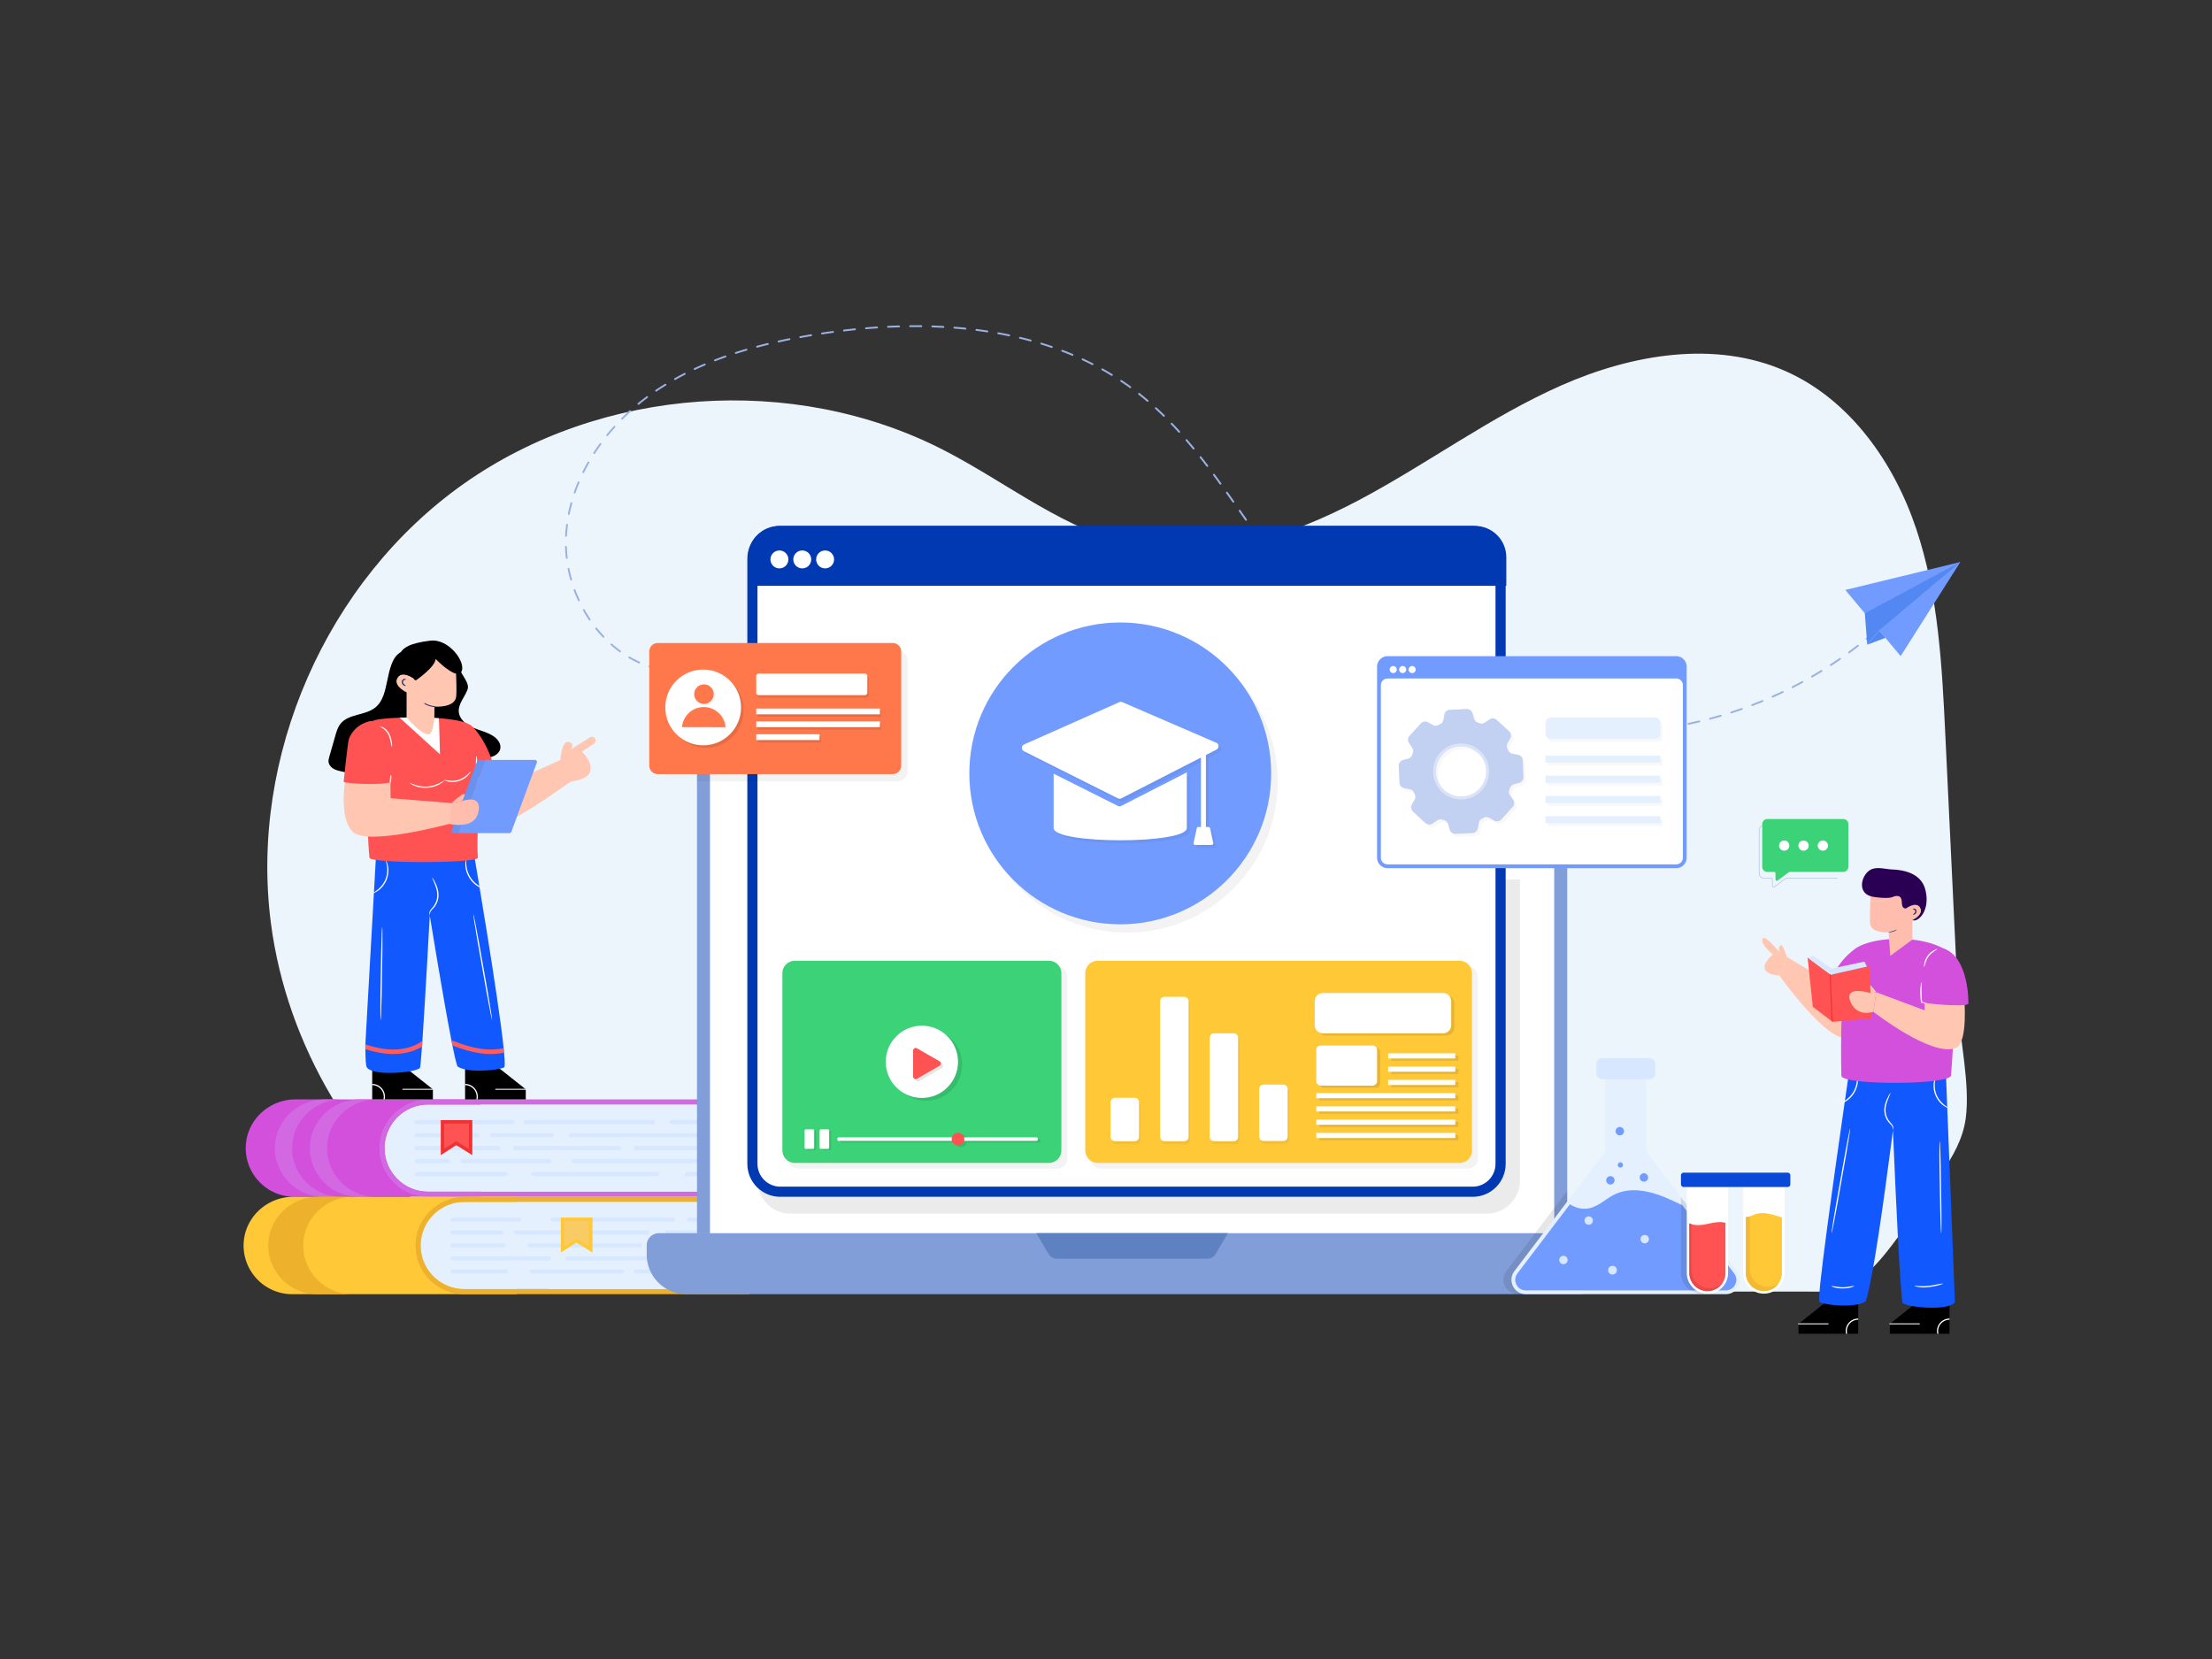 <svg xmlns="http://www.w3.org/2000/svg" xml:space="preserve" id="online-certificate-course" x="0" y="0" style="enable-background:new 0 0 1200 900" viewBox="0 0 1200 900"><rect x="0" y="0" width="1200" height="900" fill="#333333" stroke="none"/>  <g id="Learning_Management">    <path d="M1035.05 663.936c9.42-18.84 28.414-35.103 31.351-57.284 2.443-18.438-3.116-41.541-4.02-60.45l-7.014-146.707c-1.818-38.005-3.738-76.58-15.844-112.652-12.107-36.071-35.94-69.954-70.7-85.43-38.302-17.053-83.52-9.26-121.868 7.691s-72.321 42.337-109.352 61.999-79.56 33.738-120.624 25.276c-38.592-7.952-70.292-34.432-105.371-52.376-81.294-41.583-185.374-34.208-259.993 18.421s-116.493 148.2-104.603 238.734c8.723 66.416 46.067 127.91 99.09 168.434 13.38 10.227 27.791 19.187 42.992 26.454 16.844 8.052 30.79 4.645 49.119 4.65 44.12.009 88.24 0 132.36 0H932.8c19.026 0 38.054-.079 57.08 0 20.486.083 34.114-22.493 45.17-36.76z" style="fill:#edf5fc"></path>    <path d="M872.282 397.69c-1.314 0-2.63-.013-3.943-.038a.5.5 0 0 1 .009-1h.01c1.821.034 3.643.045 5.466.031l.518-.004h.006a.5.5 0 0 1 .006 1l-.523.004c-.516.004-1.032.006-1.549.006zm8.064-.156a.5.5 0 0 1-.019-1c1.974-.076 3.986-.182 5.979-.314a.5.5 0 0 1 .066.998c-2.002.132-4.023.239-6.006.316h-.02zm-17.993-.079-.024-.001a212.08 212.08 0 0 1-6.002-.366.5.5 0 0 1 .075-.998c1.98.15 3.99.272 5.974.366a.5.5 0 0 1-.023.999zm29.966-.72a.5.5 0 0 1-.047-.999c1.978-.187 3.98-.406 5.951-.648a.491.491 0 0 1 .557.434.5.5 0 0 1-.435.558c-1.98.244-3.992.463-5.978.652l-.048.002zm-41.929-.18a.5.5 0 1 1-5.895-1.696c1.97.26 3.97.494 5.946.7a.5.5 0 0 1-.05.997zm53.837-1.288a.5.5 0 0 1-.075-.994c1.987-.301 3.974-.63 5.907-.978a.5.5 0 1 1 .177.984c-1.942.35-3.938.68-5.934.983a.492.492 0 0 1-.075.005zm-65.733-.274a.556.556 0 0 1-.08-.006 223.409 223.409 0 0 1-5.925-1.03.5.5 0 1 1 .185-.982c1.94.365 3.924.71 5.898 1.024a.5.5 0 0 1-.078.994zm77.542-1.846a.5.5 0 0 1-.102-.989c1.946-.405 3.913-.842 5.844-1.298a.5.5 0 1 1 .23.973c-1.94.459-3.915.897-5.87 1.304a.456.456 0 0 1-.102.01zm-89.335-.366a.493.493 0 0 1-.106-.012c-1.95-.42-3.923-.874-5.861-1.347a.5.5 0 1 1 .237-.971c1.93.47 3.893.923 5.835 1.34a.5.5 0 0 1-.105.99zm101.011-2.392a.5.5 0 0 1-.127-.984c1.921-.509 3.86-1.05 5.765-1.61a.5.5 0 0 1 .282.959 221.386 221.386 0 0 1-5.791 1.618.486.486 0 0 1-.129.017zm-112.668-.454a.516.516 0 0 1-.132-.017 230.17 230.17 0 0 1-5.78-1.661.5.5 0 1 1 .289-.957c1.88.567 3.817 1.124 5.755 1.653a.5.5 0 0 1-.132.982zm124.18-2.926a.5.5 0 0 1-.153-.976c1.904-.615 3.812-1.26 5.671-1.916a.5.5 0 0 1 .333.943c-1.867.66-3.784 1.307-5.697 1.924a.498.498 0 0 1-.153.025zm-135.668-.54a.49.49 0 0 1-.158-.025 230.044 230.044 0 0 1-5.683-1.965.5.5 0 0 1 .34-.941c1.853.669 3.757 1.327 5.658 1.957a.5.5 0 0 1-.157.975zm146.985-3.45a.5.5 0 0 1-.18-.967c1.868-.715 3.74-1.46 5.563-2.214a.5.5 0 1 1 .382.924c-1.831.757-3.71 1.505-5.587 2.223a.499.499 0 0 1-.178.033zm-158.273-.62a.495.495 0 0 1-.182-.035 225.825 225.825 0 0 1-5.571-2.263.5.5 0 0 1 .388-.921c1.84.776 3.707 1.534 5.547 2.252a.5.5 0 0 1-.182.966zm169.361-3.965a.5.5 0 0 1-.203-.957c1.82-.808 3.65-1.651 5.437-2.504a.5.5 0 1 1 .43.902 222.921 222.921 0 0 1-5.461 2.516.497.497 0 0 1-.203.043zm-180.417-.698a.5.5 0 0 1-.206-.045 236.828 236.828 0 0 1-5.444-2.553.5.5 0 0 1 .437-.9c1.787.866 3.61 1.723 5.42 2.543a.5.5 0 0 1-.207.955zm191.248-4.465a.5.5 0 0 1-.227-.945 226.479 226.479 0 0 0 5.298-2.789.5.5 0 0 1 .477.879c-1.75.951-3.54 1.893-5.321 2.8a.498.498 0 0 1-.227.055zm-202.042-.775a.485.485 0 0 1-.229-.057 226.328 226.328 0 0 1-5.301-2.839.5.5 0 0 1 .484-.875 221.67 221.67 0 0 0 5.277 2.827.501.501 0 0 1-.23.944zm212.585-4.954a.5.5 0 0 1-.251-.933 226.205 226.205 0 0 0 5.143-3.067.5.5 0 1 1 .523.852 223.583 223.583 0 0 1-5.165 3.08.496.496 0 0 1-.25.068zm-223.085-.852a.498.498 0 0 1-.253-.069 219.686 219.686 0 0 1-5.142-3.117.5.5 0 1 1 .53-.848c1.69 1.056 3.413 2.1 5.119 3.104a.5.5 0 0 1-.254.93zm-401.808-3.062a.469.469 0 0 1-.103-.01 55.413 55.413 0 0 1-5.843-1.571.5.5 0 1 1 .312-.95 54.444 54.444 0 0 0 5.737 1.542.5.5 0 0 1-.103.989zm635.116-2.37a.5.5 0 0 1-.273-.92 224.079 224.079 0 0 0 4.97-3.336.5.5 0 1 1 .568.822 228.444 228.444 0 0 1-4.992 3.353.498.498 0 0 1-.273.08zm-243.484-.925a.495.495 0 0 1-.276-.083 224.157 224.157 0 0 1-4.967-3.389.5.5 0 0 1 .574-.818 222.156 222.156 0 0 0 4.946 3.373.5.5 0 0 1-.277.917zm-403.008-.436a.498.498 0 0 1-.206-.045 58.653 58.653 0 0 1-5.372-2.775.5.5 0 1 1 .504-.863 57.887 57.887 0 0 0 5.28 2.728.5.5 0 0 1-.206.955zm656.364-5.46a.5.5 0 0 1-.296-.904 219.72 219.72 0 0 0 4.783-3.6.5.5 0 1 1 .612.79 218.56 218.56 0 0 1-4.804 3.617.497.497 0 0 1-.295.096zm-666.711-.569a.497.497 0 0 1-.293-.096 64.168 64.168 0 0 1-4.72-3.776.5.5 0 1 1 .662-.75 63.503 63.503 0 0 0 4.645 3.718.5.5 0 0 1-.294.904zm403.536-.429a.499.499 0 0 1-.298-.098 225.109 225.109 0 0 1-4.776-3.655.5.5 0 1 1 .618-.785 227.616 227.616 0 0 0 4.755 3.637.5.5 0 0 1-.3.901zm272.662-6.347a.5.5 0 0 1-.317-.887 216.399 216.399 0 0 0 4.58-3.856.5.5 0 1 1 .653.756 217.12 217.12 0 0 1-4.6 3.873.498.498 0 0 1-.316.114zm-282.091-1.073a.5.5 0 0 1-.32-.115 220.587 220.587 0 0 1-4.569-3.911.5.5 0 0 1 .66-.75 219.753 219.753 0 0 0 4.549 3.892.5.5 0 0 1-.32.884zm-403.109-.056a.497.497 0 0 1-.362-.156 71.085 71.085 0 0 1-3.97-4.553.5.5 0 0 1 .782-.625 69.53 69.53 0 0 0 3.913 4.489.5.5 0 0 1-.363.845zm694.269-6.726a.5.5 0 0 1-.338-.869 216.264 216.264 0 0 0 4.358-4.102.5.5 0 1 1 .695.719 221.116 221.116 0 0 1-4.377 4.121.499.499 0 0 1-.338.131zm-300.166-1.144a.498.498 0 0 1-.34-.134 218.875 218.875 0 0 1-4.345-4.16.5.5 0 0 1 .702-.713 216.843 216.843 0 0 0 4.324 4.14.5.5 0 0 1-.34.867zm-401.593-1.486a.5.5 0 0 1-.416-.22 76.211 76.211 0 0 1-3.167-5.142.5.5 0 1 1 .87-.49 75.482 75.482 0 0 0 3.127 5.073.5.5 0 0 1-.414.78zm710.377-5.716a.5.5 0 0 1-.358-.85 213.067 213.067 0 0 0 4.12-4.34.499.499 0 1 1 .735.678 216.517 216.517 0 0 1-4.14 4.362.502.502 0 0 1-.357.15zm-317.333-1.22a.501.501 0 0 1-.36-.153 209.251 209.251 0 0 1-4.102-4.4.5.5 0 1 1 .74-.672c.33.363.66.726.991 1.086 1.02 1.11 2.05 2.207 3.092 3.293a.5.5 0 0 1-.36.847zm-398.925-3.512a.5.5 0 0 1-.454-.29 77.888 77.888 0 0 1-2.325-5.571.501.501 0 0 1 .937-.35 76.776 76.776 0 0 0 2.295 5.501.5.5 0 0 1-.453.71zm390.861-5.372a.498.498 0 0 1-.379-.174 265.663 265.663 0 0 1-3.873-4.598.499.499 0 1 1 .772-.636c1.284 1.56 2.582 3.1 3.859 4.582a.5.5 0 0 1-.379.826zm-395.042-5.865a.501.501 0 0 1-.481-.363 76.718 76.718 0 0 1-1.428-5.868.5.5 0 1 1 .98-.197 75.48 75.48 0 0 0 1.41 5.79.5.5 0 0 1-.481.638zm387.406-3.394a.501.501 0 0 1-.392-.19 371.005 371.005 0 0 1-3.691-4.743.5.5 0 0 1 .794-.608 368.934 368.934 0 0 0 3.68 4.73.5.5 0 0 1-.39.811zm-389.77-8.357a.5.5 0 0 1-.497-.442 72.245 72.245 0 0 1-.456-6.023.5.5 0 0 1 .483-.517.52.52 0 0 1 .516.484c.066 1.967.217 3.966.45 5.94a.5.5 0 0 1-.497.558zm382.471-1.173a.5.5 0 0 1-.401-.201 540.9 540.9 0 0 1-3.557-4.841.5.5 0 1 1 .809-.588 538.848 538.848 0 0 0 3.55 4.831.5.5 0 0 1-.4.799zm-7.06-9.706a.5.5 0 0 1-.407-.21c-1.163-1.628-2.321-3.26-3.475-4.897a.5.5 0 1 1 .817-.576 1077.98 1077.98 0 0 0 3.471 4.892.5.5 0 0 1-.406.79zm-375.804-1.103h-.026a.5.5 0 0 1-.474-.526c.104-1.995.285-4.018.538-6.01a.5.5 0 0 1 .992.125 80.534 80.534 0 0 0-.53 5.938.5.5 0 0 1-.5.473zm368.88-8.7a.499.499 0 0 1-.41-.214l-3.443-4.914a.5.5 0 0 1 .819-.574l3.442 4.914a.5.5 0 0 1-.408.787zm-367.376-3.192a.5.5 0 0 1-.49-.599 86.978 86.978 0 0 1 1.393-5.869.5.5 0 0 1 .964.264 86.333 86.333 0 0 0-1.377 5.802.5.5 0 0 1-.49.402zm360.484-6.632a.5.5 0 0 1-.41-.212 1100.177 1100.177 0 0 0-3.465-4.893.5.5 0 1 1 .815-.58c1.16 1.628 2.316 3.261 3.468 4.897a.5.5 0 0 1-.408.788zm-357.316-4.93a.5.5 0 0 1-.472-.664 93.796 93.796 0 0 1 2.164-5.629.5.5 0 0 1 .921.389 93.28 93.28 0 0 0-2.141 5.567.5.5 0 0 1-.472.336zm350.35-4.837a.497.497 0 0 1-.406-.207 565.617 565.617 0 0 0-3.54-4.833.5.5 0 0 1 .804-.596 552.701 552.701 0 0 1 3.546 4.843.5.5 0 0 1-.404.793zm-345.696-6.215a.5.5 0 0 1-.447-.722 102.854 102.854 0 0 1 2.838-5.318.5.5 0 0 1 .869.497 102.174 102.174 0 0 0-2.812 5.266.5.5 0 0 1-.448.277zm338.55-3.418c-.15 0-.3-.068-.397-.197a372.287 372.287 0 0 0-3.669-4.734.5.5 0 0 1 .785-.619 365.496 365.496 0 0 1 3.679 4.746.5.5 0 0 1-.397.804zm-332.599-6.994a.5.5 0 0 1-.419-.772c1.086-1.67 2.237-3.34 3.422-4.962a.501.501 0 0 1 .808.59 109.613 109.613 0 0 0-3.391 4.916.5.5 0 0 1-.42.228zm325.168-2.42a.5.5 0 0 1-.387-.182 268.139 268.139 0 0 0-3.845-4.586.5.5 0 0 1 .758-.651 270.2 270.2 0 0 1 3.86 4.603.5.5 0 0 1-.386.817zm-318.097-7.27a.5.5 0 0 1-.387-.815 117.562 117.562 0 0 1 3.923-4.573.5.5 0 0 1 .742.67 117.518 117.518 0 0 0-3.89 4.535.5.5 0 0 1-.388.184zm310.282-1.825a.499.499 0 0 1-.372-.165 212.915 212.915 0 0 0-4.07-4.385.5.5 0 1 1 .722-.69 211.066 211.066 0 0 1 4.09 4.405.5.5 0 0 1-.37.835zm-302.244-7.08a.5.5 0 0 1-.354-.853 123.147 123.147 0 0 1 4.36-4.158.5.5 0 0 1 .672.74 121.994 121.994 0 0 0-4.324 4.125.498.498 0 0 1-.354.147zm293.954-1.588a.499.499 0 0 1-.351-.144 176.953 176.953 0 0 0-4.335-4.123.5.5 0 0 1 .677-.737 178.074 178.074 0 0 1 4.36 4.147.5.5 0 0 1-.351.857zm-285.075-6.479a.5.5 0 0 1-.318-.886 125.184 125.184 0 0 1 4.742-3.716.499.499 0 1 1 .597.802 123.688 123.688 0 0 0-4.703 3.686.498.498 0 0 1-.318.114zm276.236-1.637a.5.5 0 0 1-.325-.12 153.831 153.831 0 0 0-4.624-3.798.5.5 0 0 1 .62-.785 154.485 154.485 0 0 1 4.654 3.823.5.5 0 0 1-.325.88zm-266.617-5.533a.5.5 0 0 1-.28-.914 143.846 143.846 0 0 1 5.061-3.26.499.499 0 1 1 .524.852 142.986 142.986 0 0 0-5.025 3.237.5.5 0 0 1-.28.085zm257.19-1.899a.497.497 0 0 1-.293-.095 147.635 147.635 0 0 0-4.905-3.407.5.5 0 0 1 .554-.833 149.135 149.135 0 0 1 4.938 3.43.5.5 0 0 1-.294.905zm-246.974-4.39a.5.5 0 0 1-.245-.935c1.728-.97 3.513-1.927 5.304-2.844a.5.5 0 1 1 .455.891c-1.779.91-3.552 1.86-5.27 2.825a.496.496 0 0 1-.244.064zm236.996-2.25a.494.494 0 0 1-.26-.073 155.422 155.422 0 0 0-5.162-3.012.5.5 0 1 1 .487-.873c1.75.976 3.498 1.996 5.196 3.032a.5.5 0 0 1-.26.926zm-226.318-3.218a.5.5 0 0 1-.212-.953c1.79-.835 3.638-1.66 5.495-2.45a.5.5 0 0 1 .391.92 175.902 175.902 0 0 0-5.464 2.437.5.5 0 0 1-.21.046zm215.847-2.624a.5.5 0 0 1-.226-.054 162.42 162.42 0 0 0-5.379-2.613.5.5 0 0 1 .42-.907c1.82.843 3.641 1.727 5.412 2.629a.5.5 0 0 1-.227.945zm-204.81-2.078a.5.5 0 0 1-.182-.966c1.832-.711 3.73-1.415 5.64-2.09a.5.5 0 1 1 .333.942 199.49 199.49 0 0 0-5.61 2.08.504.504 0 0 1-.182.034zm193.927-2.965a.503.503 0 0 1-.193-.04 172.254 172.254 0 0 0-5.556-2.22.5.5 0 0 1 .355-.935c1.88.713 3.76 1.465 5.588 2.234a.5.5 0 0 1-.194.96zm-182.617-1.04a.5.5 0 0 1-.154-.976c1.87-.602 3.804-1.196 5.747-1.768a.5.5 0 0 1 .283.96c-1.936.569-3.862 1.16-5.723 1.76a.507.507 0 0 1-.153.024zm171.401-3.223a.49.49 0 0 1-.162-.027 185.227 185.227 0 0 0-5.694-1.843.5.5 0 1 1 .293-.956c1.921.588 3.848 1.211 5.725 1.853a.5.5 0 0 1-.162.973zm-159.89-.159a.5.5 0 0 1-.128-.983c1.91-.51 3.87-1.01 5.825-1.485a.5.5 0 0 1 .236.972c-1.948.473-3.9.97-5.803 1.479a.49.49 0 0 1-.13.017zm11.66-2.837a.5.5 0 0 1-.108-.989 310.48 310.48 0 0 1 5.88-1.24.5.5 0 1 1 .198.98c-1.958.394-3.912.805-5.862 1.237a.515.515 0 0 1-.108.012zm136.755-.518a.492.492 0 0 1-.131-.018 202.442 202.442 0 0 0-5.8-1.483.5.5 0 0 1 .233-.972c1.945.466 3.906.968 5.83 1.49a.5.5 0 0 1-.132.983zm-124.992-1.852a.5.5 0 0 1-.09-.992 387.66 387.66 0 0 1 5.919-1.034.5.5 0 0 1 .165.986c-1.968.329-3.937.672-5.903 1.032a.475.475 0 0 1-.09.008zm113.32-.95a.496.496 0 0 1-.102-.01c-1.928-.404-3.906-.79-5.878-1.145a.5.5 0 0 1 .177-.985c1.982.358 3.969.745 5.906 1.151a.5.5 0 0 1-.102.99zm-101.484-1.026a.5.5 0 0 1-.075-.995c1.977-.3 3.959-.584 5.947-.853a.5.5 0 1 1 .134.991 372.6 372.6 0 0 0-5.93.85.499.499 0 0 1-.076.007zm89.672-1.108a.51.51 0 0 1-.076-.006c-1.96-.3-3.956-.578-5.932-.829a.5.5 0 0 1 .126-.992c1.984.251 3.989.532 5.957.832a.5.5 0 0 1-.075.995zm-77.782-.5a.5.5 0 0 1-.058-.996c1.986-.236 3.977-.456 5.972-.659a.5.5 0 1 1 .101.995c-1.99.203-3.975.422-5.955.657a.493.493 0 0 1-.06.003zm65.873-1.012a.62.62 0 0 1-.05-.002c-1.961-.2-3.969-.38-5.967-.535a.5.5 0 0 1-.46-.537.507.507 0 0 1 .537-.46c2.007.156 4.022.337 5.99.537a.5.5 0 0 1-.05.997zm-53.935-.2a.5.5 0 0 1-.041-.998c1.994-.168 3.992-.318 5.992-.45a.507.507 0 0 1 .532.465.5.5 0 0 1-.467.533 333.453 333.453 0 0 0-6.016.45zm41.967-.732h-.028a274.059 274.059 0 0 0-5.985-.262.5.5 0 0 1-.484-.516.52.52 0 0 1 .516-.483c2.006.065 4.008.152 6.008.262a.5.5 0 0 1-.027 1zm-29.994-.059a.5.5 0 0 1-.023-1c2-.095 4.002-.171 6.004-.229a.501.501 0 0 1 .029 1c-1.995.057-3.991.133-5.986.229h-.024zm17.997-.335h-.006a302.509 302.509 0 0 0-5.991-.007h-.004a.5.5 0 0 1-.005-1 300.87 300.87 0 0 1 6.012.007.5.5 0 0 1-.006 1z" style="fill:#9bb2e1"></path>    <path d="M260.634 596.419v52.842H159.717a26.263 26.263 0 0 1-13.736-3.857 26.873 26.873 0 0 1-4.929-3.889c-4.907-4.907-7.897-11.732-7.735-19.25.217-9.987 6.099-18.502 14.473-22.813a27.124 27.124 0 0 1 12.479-3.033h100.365z" style="fill:#d250dc"></path>    <path d="M168.101 622.263c-.166 7.519 2.833 14.346 7.732 19.255 4.779 4.778 11.385 7.74 18.673 7.74h9.328c-7.289 0-13.894-2.962-18.674-7.74-4.899-4.909-7.897-11.736-7.731-19.255.314-14.457 12.501-25.842 26.959-25.842h-9.328c-14.457 0-26.645 11.385-26.959 25.842z" style="fill:#d369e2"></path>    <path d="M149.133 622.263c-.166 7.519 2.832 14.346 7.731 19.255 4.78 4.778 11.385 7.74 18.674 7.74h9.327c-7.288 0-13.894-2.962-18.673-7.74-4.9-4.909-7.898-11.736-7.732-19.255.314-14.457 12.501-25.842 26.959-25.842h-9.328c-14.457 0-26.645 11.385-26.958 25.842z" style="fill:#d369e2"></path>    <path d="M208.61 622.845c0 6.31 2.464 12.252 6.93 16.717 4.474 4.466 10.406 6.93 16.717 6.93h163.537c-7.076-15.768-7.076-31.536 0-47.303H232.257c-13.036 0-23.646 10.61-23.646 23.656z" style="fill:#e4f0fd"></path>    <path d="M205.85 622.258c-.164 7.52 2.826 14.353 7.734 19.26 4.779 4.78 11.384 7.74 18.673 7.74h164.917a1.384 1.384 0 1 0 0-2.768H232.257c-6.31.001-12.243-2.462-16.718-6.928-4.465-4.465-6.928-10.407-6.928-16.717 0-13.046 10.61-23.656 23.646-23.656h164.917a1.384 1.384 0 1 0 0-2.768H232.806c-14.456 0-26.643 11.385-26.957 25.837z" style="fill:#d369e2"></path>    <path d="M288.096 636.914c0 .609.498 1.107 1.107 1.107h67.13a1.11 1.11 0 0 0 1.107-1.107c0-.618-.498-1.107-1.107-1.107h-67.13c-.61 0-1.107.489-1.107 1.107zM355.54 608.765a1.11 1.11 0 0 0-1.108-1.107h-69.021a1.11 1.11 0 0 0-1.107 1.107c0 .618.498 1.107 1.107 1.107h69.021c.61 0 1.108-.489 1.108-1.107zM278.454 622.844c0 .609.499 1.107 1.108 1.107h56.215a1.11 1.11 0 0 0 1.107-1.107c0-.618-.498-1.107-1.107-1.107h-56.215c-.61 0-1.108.489-1.108 1.107zM371.51 636.914c0 .609.498 1.107 1.107 1.107h13.987c.609 0 1.107-.49 1.107-1.107a1.11 1.11 0 0 0-1.107-1.107h-13.987c-.609 0-1.107.489-1.107 1.107zM387.71 608.765a1.11 1.11 0 0 0-1.106-1.107H364.24a1.11 1.11 0 0 0-1.107 1.107c0 .618.498 1.107 1.107 1.107h22.364c.609 0 1.107-.489 1.107-1.107zM387.71 622.844a1.11 1.11 0 0 0-1.106-1.107h-41.656c-.609 0-1.107.489-1.107 1.107 0 .609.498 1.107 1.107 1.107h41.656c.609 0 1.107-.49 1.107-1.107zM387.71 629.874a1.11 1.11 0 0 0-1.106-1.107h-75.415c-.619 0-1.108.498-1.108 1.107 0 .61.49 1.108 1.108 1.108h75.415c.609 0 1.107-.49 1.107-1.108zM267.07 616.912h32.208c.609 0 1.107-.498 1.107-1.107s-.498-1.108-1.107-1.108h-32.209c-.608 0-1.107.498-1.107 1.108s.499 1.107 1.107 1.107zM298.06 628.767h-47.118c-.618 0-1.107.498-1.107 1.107 0 .61.49 1.108 1.107 1.108h47.118a1.11 1.11 0 0 0 1.107-1.108 1.11 1.11 0 0 0-1.107-1.107zM387.71 615.805a1.11 1.11 0 0 0-1.106-1.108h-76.892c-.609 0-1.107.498-1.107 1.108s.498 1.107 1.107 1.107h76.892c.609 0 1.107-.49 1.107-1.107zM224.814 615.805c0 .618.498 1.107 1.116 1.107h32.919c.609 0 1.107-.498 1.107-1.107s-.498-1.108-1.107-1.108H225.93c-.618 0-1.116.498-1.116 1.108zM224.814 629.874c0 .618.498 1.108 1.116 1.108h17.106a1.11 1.11 0 0 0 1.107-1.108 1.11 1.11 0 0 0-1.107-1.107H225.93c-.618 0-1.116.498-1.116 1.107zM224.814 636.914c0 .618.498 1.107 1.116 1.107h48.253a1.11 1.11 0 0 0 1.107-1.107c0-.618-.498-1.107-1.107-1.107H225.93c-.618 0-1.116.498-1.116 1.107zM224.814 622.844c0 .618.498 1.107 1.116 1.107h44.46a1.11 1.11 0 0 0 1.108-1.107c0-.618-.498-1.107-1.107-1.107h-44.46c-.619 0-1.117.498-1.117 1.107zM279.248 608.765a1.11 1.11 0 0 0-1.107-1.107h-52.21a1.106 1.106 0 1 0 0 2.214h52.21c.609 0 1.107-.489 1.107-1.107z" style="fill:#d7e7ff"></path>    <path d="m239.102 626.653 8.421-5.404 8.713 5.404v-18.995h-17.134z" style="fill:#f03232"></path>    <path d="M254.39 609.503h-13.442v13.774l6.559-4.21 6.883 4.27z" style="fill:#ff5252"></path>    <path d="M280.209 649.26v52.832h-121.64a26.337 26.337 0 0 1-18.676-7.735c-4.897-4.907-7.897-11.742-7.735-19.26.314-14.451 12.501-25.836 26.963-25.836h121.088z" style="fill:#ffc837"></path>    <path d="M145.54 675.1c-.167 7.52 2.832 14.347 7.73 19.255 4.78 4.78 11.386 7.741 18.675 7.741h18.968c-7.288 0-13.894-2.962-18.673-7.74-4.9-4.91-7.898-11.736-7.732-19.256.314-14.457 12.502-25.842 26.959-25.842h-18.969c-14.457 0-26.645 11.385-26.959 25.842z" style="fill:#edb12b"></path>    <path d="M228.187 675.682c0 6.311 2.464 12.253 6.929 16.718 4.475 4.466 10.407 6.929 16.718 6.929h152.704c-7.076-15.767-7.076-31.535 0-47.302H251.834c-13.037 0-23.647 10.61-23.647 23.655z" style="fill:#e4f0fd"></path>    <path d="M225.426 675.096c-.164 7.52 2.827 14.353 7.734 19.26 4.78 4.78 11.385 7.74 18.674 7.74h154.084a1.384 1.384 0 1 0 0-2.768H251.834c-6.31 0-12.243-2.462-16.718-6.928-4.465-4.465-6.929-10.407-6.929-16.718 0-13.045 10.61-23.655 23.647-23.655h154.084a1.384 1.384 0 1 0 0-2.768H252.382c-14.455 0-26.642 11.385-26.956 25.837z" style="fill:#edb12b"></path>    <path d="M245.508 660.5h36.068a1.107 1.107 0 0 1 0 2.214h-36.068a1.106 1.106 0 1 1 0-2.214zM372.703 661.607c0-.611.496-1.107 1.107-1.107h21.538a1.11 1.11 0 0 1 1.108 1.107c0 .618-.499 1.107-1.108 1.107H373.81a1.107 1.107 0 0 1-1.107-1.107zM366.25 661.607c0 .612-.495 1.107-1.107 1.107h-65.38a1.107 1.107 0 0 1 0-2.214h65.38c.612 0 1.108.496 1.108 1.107zM245.508 667.535h26.442a1.107 1.107 0 0 1 0 2.214h-26.442a1.106 1.106 0 1 1 0-2.214zM279.665 667.535h71.621a1.107 1.107 0 0 1 0 2.214h-71.621a1.107 1.107 0 0 1 0-2.214zM360.75 668.642c0-.611.495-1.107 1.107-1.107h33.491a1.11 1.11 0 0 1 1.108 1.108c0 .618-.499 1.107-1.108 1.107h-33.491a1.107 1.107 0 0 1-1.107-1.108zM354.72 675.678c0-.612.496-1.107 1.107-1.107h39.521a1.11 1.11 0 0 1 1.108 1.107c0 .618-.499 1.107-1.108 1.107h-39.52a1.107 1.107 0 0 1-1.108-1.107zM287.28 674.57h59.88a1.107 1.107 0 1 1 0 2.214h-59.88a1.107 1.107 0 0 1 0-2.214zM245.508 674.57h27.711a1.107 1.107 0 0 1 0 2.214h-27.711a1.106 1.106 0 1 1 0-2.213zM355.672 682.713c0-.611.496-1.107 1.107-1.107h38.57a1.11 1.11 0 0 1 1.107 1.107c0 .618-.499 1.107-1.108 1.107H356.78a1.107 1.107 0 0 1-1.107-1.107zM352.287 682.713c0 .612-.495 1.107-1.107 1.107h-43.378a1.107 1.107 0 1 1 0-2.214h43.378c.612 0 1.107.496 1.107 1.107zM245.508 681.606h52.147a1.107 1.107 0 0 1 0 2.214h-52.147a1.106 1.106 0 1 1 0-2.214zM366.885 688.641v2.214H344.72a1.107 1.107 0 1 1 0-2.214h22.165zM372.703 689.748c0-.611.496-1.107 1.107-1.107h21.538a1.11 1.11 0 0 1 1.108 1.108c0 .618-.499 1.106-1.108 1.106H373.81a1.107 1.107 0 0 1-1.107-1.107zM288.55 688.641h48.879a1.107 1.107 0 0 1 0 2.214H288.55a1.107 1.107 0 1 1 0-2.214zM245.508 688.641h28.769a1.107 1.107 0 0 1 0 2.214h-28.77a1.106 1.106 0 1 1 0-2.214z" style="fill:#d7e7ff"></path>    <path d="m304.274 679.496 8.421-5.405 8.713 5.405V660.5h-17.134z" style="fill:#ffc837"></path>    <path d="M319.562 662.345H306.12v13.774l6.558-4.21 6.884 4.27z" style="fill:#f9cb64"></path>    <path d="M877.514 675.638v4.907c0 11.895-9.652 21.547-21.557 21.547H372.374c-11.905 0-21.546-9.652-21.546-21.547v-4.907a6.646 6.646 0 0 1 6.65-6.651h513.374c3.672 0 6.662 2.968 6.662 6.651zM850.215 387.055v281.921h-472.1v-281.91c0-9.067 7.345-16.4 16.39-16.4h439.331c9.045 0 16.38 7.333 16.38 16.389z" style="fill:#829ed9"></path>    <path d="M843.157 668.977V387.043a9.321 9.321 0 0 0-9.322-9.321h-439.34a9.321 9.321 0 0 0-9.321 9.321v281.934h457.983z" style="fill:#fff"></path>    <path d="m666.153 668.977-6.651 11.272a5.274 5.274 0 0 1-4.543 2.593h-81.587a5.274 5.274 0 0 1-4.542-2.593l-6.652-11.272h103.975z" style="fill:#5d81c1"></path>    <path d="M824.563 477.075V640.4c0 9.933-8.048 17.982-17.971 17.982H428.92c-9.934 0-17.994-8.049-17.994-17.982V371.9h341.014v99.455a5.714 5.714 0 0 0 5.72 5.72h66.902z" style="opacity:.08"></path>    <path d="M816.818 303.177v328.21c0 9.879-8.016 17.874-17.874 17.874H423.298c-9.868 0-17.874-7.995-17.874-17.874v-328.21c0-9.868 8.006-17.863 17.874-17.863h375.646c9.858 0 17.874 7.995 17.874 17.863z" style="fill:#0039b2"></path>    <path d="M423.298 643.758c-6.821 0-12.371-5.55-12.371-12.371V303.18c0-6.815 5.55-12.36 12.371-12.36h375.647c6.815 0 12.36 5.545 12.36 12.36v328.207c0 6.821-5.545 12.371-12.36 12.371H423.298z" style="fill:#fff"></path>    <path d="M817.17 302.33V317.8H405.783V302.33c0-9.397 7.618-17.015 17.027-17.015h377.333c9.397 0 17.027 7.618 17.027 17.015z" style="fill:#0039b2"></path>    <circle cx="422.823" cy="303.485" r="4.869" style="fill:#fff"></circle>    <circle cx="435.222" cy="303.485" r="4.869" style="fill:#fff"></circle>    <circle cx="447.621" cy="303.485" r="4.869" style="fill:#fff"></circle>    <path d="m997.673 528.5-.84 7.142-27.511-16.58-4.036 10.14s25.596 35.985 36.658 33.815c11.062-2.17 7.352-17.223 7.352-17.223l-3.875-13.163-7.748-4.13z" style="fill:#ffc6b2"></path>    <path d="M1004.616 516.179s-8.194 5.786-11.485 16.843l8.255 15.272 11.44-13.683-8.21-18.432z" style="fill:#d250dc"></path>    <path d="M975.704 718.172h32.369v5.382h-32.369zM993.165 704.324l-17.461 13.848h32.368v-13.848z"></path>    <path d="M991.752 718.425H975.7a.25.25 0 0 1 0-.5h16.053a.25.25 0 0 1 0 .5zM1001.27 722.109c0 .53.052.994.168 1.446h.645c0-.026 0-.052-.013-.078a5.764 5.764 0 0 1-.154-1.368 6.05 6.05 0 0 1 1.277-3.743c.052-.065.104-.13.168-.194a6.135 6.135 0 0 1 4.711-2.22v-.646c-2.103 0-4.13.994-5.395 2.672-.051.065-.09.13-.142.194a6.69 6.69 0 0 0-1.265 3.937z" style="fill:#fff"></path>    <path d="M1025.236 718.172h32.369v5.382h-32.369zM1042.697 704.324l-17.461 13.848h32.368v-13.848z"></path>    <path d="M1041.285 718.425h-16.054a.25.25 0 0 1 0-.5h16.054a.25.25 0 0 1 0 .5zM1050.802 722.109c0 .53.052.994.168 1.446h.645c0-.026 0-.052-.013-.078a5.765 5.765 0 0 1-.154-1.368 6.05 6.05 0 0 1 1.278-3.743c.051-.065.103-.13.167-.194a6.135 6.135 0 0 1 4.711-2.22v-.646c-2.103 0-4.13.994-5.395 2.672-.051.065-.09.13-.142.194a6.69 6.69 0 0 0-1.265 3.937z" style="fill:#fff"></path>    <path d="M1060.516 706.4c-3.326 5.12-26.86 2.746-28.39.312-.217-.35-.602-4.723-1.072-11.278-.073-.965-.145-1.977-.217-3.025-1.603-23.328-3.928-79.317-3.928-79.317s-7.025 55.796-11.544 78.931c-.193.965-.374 1.892-.554 2.784-1.338 6.627-2.386 11.038-2.88 11.327-6.001 3.579-21.594 1.868-24.678.325-.482-.241-.434-3.133.012-7.844.06-.76.144-1.567.229-2.41 2.892-27.666 15.532-114.057 15.532-114.057s50.597-4.519 52.646.723" style="fill:#1258ff"></path>    <path d="M1005.916 697.614c.044.108-.97.704-3.257 1.137a19.84 19.84 0 0 1-5.874.032c-2.29-.408-3.31-.991-3.266-1.104.052-.164 1.137.166 3.361.438 1.88.272 3.8.261 5.677-.03 2.223-.298 3.304-.64 3.36-.473zM1054.057 696.368c.03.129-1.28.628-4.045 1.277-2.352.485-4.76.836-7.193.778-2.877-.147-4.202-.798-4.162-.898.044-.18 1.399.206 4.177.226 2.357.056 4.717-.284 7.043-.765 2.76-.522 4.142-.775 4.18-.618zM1057.555 601.31c-.022.058-.5-.036-1.382-.442-.87-.416-2.162-1.16-3.535-2.574a13.801 13.801 0 0 1-2.696-4.174 13.797 13.797 0 0 1-.997-4.868c-.01-1.969.392-3.404.722-4.31.345-.907.622-1.308.68-1.282.076.033-.072.486-.297 1.399-.211.912-.502 2.306-.432 4.178a12.846 12.846 0 0 0 3.51 8.597c1.263 1.386 2.447 2.178 3.237 2.682.8.495 1.223.716 1.19.794zM997.854 598.857c-.025-.075.384-.259 1.172-.66.78-.41 1.954-1.047 3.294-2.194a13.765 13.765 0 0 0 4.635-7.46c.434-1.708.485-3.04.508-3.922.011-.884-.005-1.332.076-1.344.065-.01.218.42.324 1.326.094.9.14 2.292-.254 4.096a14.44 14.44 0 0 1-4.86 7.821c-1.443 1.154-2.713 1.73-3.562 2.044-.859.305-1.313.357-1.333.293zM1025.56 592.924c.065.033-.096.496-.472 1.396-.363.902-.984 2.232-1.545 4.078-.489 1.554-.747 3.182-.59 4.784a9.868 9.868 0 0 0 1.613 4.494c.504.804 1.095 1.39 1.571 1.983.478.581.795 1.176.911 1.684.236 1.047-.162 1.538-.196 1.494-.092-.022.126-.507-.187-1.377-.157-.432-.465-.915-.951-1.44-.475-.522-1.138-1.125-1.707-1.97a10.538 10.538 0 0 1-1.724-4.802c-.168-1.716.111-3.439.618-5.05.643-1.896 1.357-3.195 1.827-4.054.482-.853.765-1.253.832-1.22zM993.653 668.878c-.141-.025.626-5.1 2.376-15.327l4.598-25.965c1.865-10.197 2.888-15.227 3.033-15.201.144.025-.626 5.1-2.371 15.318l-4.598 25.965c-1.87 10.206-2.89 15.237-3.038 15.21zM1053.095 669.007c-.143.002-.346-4.453-.554-13.464l-.376-22.902c-.089-9.005-.032-13.463.115-13.466s.346 4.452.557 13.455l.377 22.902c.085 9.013.032 13.472-.119 13.475z" style="fill:#fff"></path>    <path d="M998.937 583.542c-.437-16.17-.311-57.304 4.288-65.542 6.007-10.76 43.028-12.382 55.893 0 2.796 2.692.711 48.818-.686 65.337 0 5.355-59.495 5.56-59.495.205z" style="fill:#d250dc"></path>    <path d="m1043.882 541.366.298 6.769-26.331-9.841-1.565 10.598s31.709 24.758 44.722 19.64c6.874-2.704 4.535-27.799 4.535-27.799l-21.66.633z" style="fill:#ffc6b2"></path>    <path d="M1054.06 514.425s-8.065-.563-10.252 9.449-1.374 19.746-1.374 19.746c-.022.696 24.86 3.092 25.41.818 0 0 .619-25.413-13.784-30.013z" style="fill:#d250dc"></path>    <path d="M1042.413 532.922c.157.019.09 1.214.05 3.612-.08 2.03-.012 4.066.19 6.087.033.371.062.92.096.904-.014.026.24.082.4.116l.48.097.75.13c.401.067.606.116.607.179 0 .059-.203.125-.622.159-.21.016-.473.023-.789.01a8.256 8.256 0 0 1-.513-.04c-.186-.046-.352.027-.703-.199-.262-.236-.26-.522-.293-.69l-.082-.598a44.613 44.613 0 0 1-.194-6.18c.165-2.433.488-3.605.623-3.587zM1050.875 514.856c.093.148-.9.731-2.668 2.069-1.524 1.097-2.588 2.676-3.249 4.436-.812 2.054-.898 3.193-1.077 3.171-.112.002-.29-1.189.449-3.41.353-.923.802-1.807 1.379-2.621.575-.818 1.307-1.521 2.093-2.113 1.928-1.3 3.012-1.633 3.073-1.532z" style="fill:#fff"></path>    <path d="M1014.754 538.706c-.297-.178-3.15-1.914-1.925-4.088 1.283-2.307 5.016 3.672 5.016 3.672l-3.09.416z" style="fill:#ffc6b2"></path>    <path d="m980.607 519.487 12.558 9.28 20.932-4.676 1.325 28.258-21.206 2.006-10.749-8.146z" style="fill:#ff5252"></path>    <path d="m981.017 519.79 2.508-1.305 10.116 6.983 17.822-3.809 1.326 2.724-19.624 4.383z" style="fill:#d7e7ff"></path>    <path d="m994.217 554.36-.618-.476-1.01-25.104-.012-.452.594.44z" style="fill:#f03232"></path>    <path d="m1017.845 538.29-1.557 10.603s-8.998 3.269-12.517-5.694c-3.435-8.736 10.282-4.695 10.983-4.493l3.09-.416z" style="fill:#ffc6b2"></path>    <path d="M1037.44 499.167v10.59l-11.97 8.796-.918-12.814s-9.585.796-10.03-4.801c-.217-2.756-.019-7.35.076-10.399a91.27 91.27 0 0 1 .076-1.856c1.676.511 3.504.511 5.237.208 2.31-.407 4.489-1.326 6.658-2.207 1.364-.549 3.059-1.041 4.167-.085.71.625.9 1.639.966 2.586.057.937.057 1.932.511 2.756.464.824 1.468 1.174 2.235.615 0 0 5.313-3.75 7.274 0 .132.256.217.521.293.758V493.37h.02c.757 3.362-4.594 5.796-4.594 5.796z" style="fill:#ffbdae"></path>    <path d="M1034.448 486.514v6.042c-.767.559-1.77.209-2.235-.615-.454-.824-.454-1.819-.511-2.756-.066-.947-.256-1.96-.966-2.586-1.108-.956-2.803-.464-4.167.085-2.169.881-4.347 1.8-6.658 2.207-1.733.303-3.561.303-5.237-.208.094-2.235.199-3.788.199-3.788s5.407-4.584 5.966-4.584c.568 0 9.14 2.718 9.546 2.87.408.142 4.063 3.333 4.063 3.333z" style="fill:#ffbdae"></path>    <path d="M1029.03 504.336c.032.055-.297.342-1.082.716-.674.29-1.377.513-2.096.67-.856.15-1.297.087-1.298.016-.002-.076.411-.14 1.227-.345.697-.152 1.38-.368 2.036-.65.784-.307 1.172-.48 1.213-.407zM1037.795 496.142c-.055-.156.407-.313.89-.883.427-.43.47-1.219.057-1.559-.5-.462-.958-.274-1.022-.413-.037-.054.02-.2.276-.309.246-.101.716-.136 1.184.212.777.702.615 1.881.002 2.522-.385.365-.758.477-.997.514-.244.033-.372-.013-.39-.084z" style="fill:#253066"></path>    <path d="M1037.44 499.167s5.352-2.434 4.575-5.796v-.057a4.754 4.754 0 0 0-.293-.758c-1.96-3.75-7.274 0-7.274 0-.767.559-1.77.209-2.235-.615-.454-.824-.454-1.819-.511-2.756-.066-.947-.256-1.96-.966-2.586-1.108-.956-2.803-.464-4.167.085-2.169.881-8.531.216-10.828-.263-9.29-1.939-5.498-13.39.173-15.07 3.452-1.023 7.073.185 10.67.34 15.443.662 17.476 8.938 18.111 11.893 2.283 10.615-4.137 16.913-7.254 15.583z" style="fill:#2a0054"></path>    <path d="M969.322 519.063s-2.1-7.347-3.526-6.17-.499 3.6-.499 3.6-8.376-10.408-9.196-6.986c-.82 3.421 5.667 8.197 5.667 8.197s-4.883 4.349-4.49 7.236c.58 4.28 8.008 4.262 8.008 4.262l4.036-10.14z" style="fill:#ffc6b2"></path>    <circle cx="611.296" cy="424.086" r="81.874" style="opacity:.05"></circle>    <circle cx="607.733" cy="419.565" r="81.874" style="fill:#719bff"></circle>    <g style="opacity:.05">      <path d="m645.356 420.56-.014 30.222c.014 8.844-72.238 8.844-72.238 0v-29.484l34.847 17.477c.58.277 1.265.277 1.872-.026l35.533-18.189z"></path>      <path d="m661.45 408.22-5.748 2.943v39.04h1.363c.445 0 .81.325.919.75l1.698 7.87a.925.925 0 0 1-.898 1.126h-8.84c-.602 0-1.056-.543-.928-1.125l1.719-7.871a.948.948 0 0 1 .908-.75h1.373v-37.667l-7.654 3.92-35.532 18.192a2.125 2.125 0 0 1-1.877.03l-34.841-17.47-16.068-8.07c-1.57-.79-1.501-3.031.089-3.742l51.551-22.902a2.106 2.106 0 0 1 1.66-.02l50.978 22.023c1.59.692 1.678 2.923.128 3.723z"></path>    </g>    <path d="m643.855 418.993-.014 30.222c.014 8.844-72.238 8.844-72.238 0v-29.484l34.847 17.477c.58.277 1.265.277 1.872-.026l35.533-18.189z" style="fill:#fff"></path>    <path d="m659.949 406.653-5.748 2.943v39.04h1.363c.445 0 .81.325.919.75l1.698 7.87a.925.925 0 0 1-.898 1.126h-8.84c-.602 0-1.056-.543-.928-1.125l1.719-7.871a.948.948 0 0 1 .908-.75h1.373v-37.667l-7.654 3.92-35.532 18.192a2.125 2.125 0 0 1-1.877.03l-34.841-17.47-16.068-8.07c-1.57-.79-1.501-3.031.089-3.742l51.551-22.902a2.106 2.106 0 0 1 1.66-.02l50.978 22.023c1.59.692 1.679 2.923.128 3.723z" style="fill:#fff"></path>    <path d="M573.588 633.938H432.976a5.371 5.371 0 0 1-5.37-5.371v-98.925a5.371 5.371 0 0 1 5.37-5.371h140.612a5.371 5.371 0 0 1 5.371 5.37v98.926a5.371 5.371 0 0 1-5.37 5.37z" style="opacity:.05"></path>    <path d="M575.795 527.994v96.08a6.802 6.802 0 0 1-6.797 6.797H431.236a6.802 6.802 0 0 1-6.797-6.798v-96.08c0-3.75 3.047-6.79 6.797-6.79h137.762c3.75 0 6.797 3.04 6.797 6.79z" style="fill:#3cd278"></path>    <path d="M796.342 633.938H597.275a5.371 5.371 0 0 1-5.371-5.371v-98.925a5.371 5.371 0 0 1 5.371-5.371h199.067a5.371 5.371 0 0 1 5.371 5.37v98.926a5.371 5.371 0 0 1-5.37 5.37z" style="opacity:.05"></path>    <path d="M798.55 527.994v96.08a6.802 6.802 0 0 1-6.798 6.797H595.535a6.802 6.802 0 0 1-6.798-6.798v-96.08c0-3.75 3.047-6.79 6.798-6.79h196.217c3.751 0 6.798 3.04 6.798 6.79z" style="fill:#ffc837"></path>    <path d="M715.781 601.414h75.406v2.784h-75.406zM754.747 587.029h36.441v2.784h-36.441zM715.781 608.607h75.406v2.795h-75.406zM715.781 594.222h75.406v2.784h-75.406zM715.781 615.811h75.406v2.784h-75.406zM746.319 568.375a2.423 2.423 0 0 1 2.426 2.426v16.921a2.422 2.422 0 0 1-2.426 2.426h-28.11a2.43 2.43 0 0 1-2.428-2.426v-16.92a2.43 2.43 0 0 1 2.427-2.427h28.11zM754.747 579.825h36.441v2.784h-36.441zM754.747 572.632h36.441v2.784h-36.441zM714.926 557.369v-13.032a4.424 4.424 0 0 1 4.42-4.42h65.202a4.415 4.415 0 0 1 4.408 4.42v13.032a4.406 4.406 0 0 1-4.408 4.409h-65.203a4.415 4.415 0 0 1-4.42-4.41z" style="opacity:.1"></path>    <circle cx="502.376" cy="577.56" r="19.603" style="opacity:.1"></circle>    <path d="M564.489 618.913a.942.942 0 0 1-.944.944h-38.989a3.451 3.451 0 0 1-3.327 2.513 3.45 3.45 0 0 1-3.326-2.513h-61.178a.942.942 0 0 1-.944-.944c0-.524.421-.945.944-.945h61.178a3.451 3.451 0 0 1 3.326-2.513c1.584 0 2.92 1.06 3.327 2.513h38.989c.523 0 .944.421.944.945z" style="opacity:.1"></path>    <path d="M562.3 618.912H454.95a.682.682 0 0 1-.681-.681v-.525c0-.377.305-.682.682-.682H562.3c.376 0 .682.305.682.682v.525a.682.682 0 0 1-.682.681z" style="fill:#fff"></path>    <circle cx="519.721" cy="617.968" r="3.457" style="fill:#ff5252"></circle>    <path d="M450.883 614.02v9.305a.65.65 0 0 1-.654.646h-3.886a.65.65 0 0 1-.654-.646v-9.304a.65.65 0 0 1 .654-.647h3.886a.65.65 0 0 1 .654.647z" style="opacity:.1"></path>    <path d="M449.827 613.316v9.304a.65.65 0 0 1-.654.647h-3.886a.65.65 0 0 1-.653-.647v-9.304a.65.65 0 0 1 .653-.647h3.886a.65.65 0 0 1 .654.647z" style="fill:#fff"></path>    <path d="M442.745 614.02v9.305a.65.65 0 0 1-.653.646h-3.886a.65.65 0 0 1-.654-.646v-9.304a.65.65 0 0 1 .654-.647h3.886a.65.65 0 0 1 .653.647z" style="opacity:.1"></path>    <path d="M441.69 613.316v9.304a.65.65 0 0 1-.654.647h-3.886a.65.65 0 0 1-.654-.647v-9.304a.65.65 0 0 1 .654-.647h3.886a.65.65 0 0 1 .654.647z" style="fill:#fff"></path>    <circle cx="500.118" cy="576.034" r="19.603" style="fill:#fff"></circle>    <path d="m510.986 579.47-12.223 7.038a1.409 1.409 0 0 1-2.112-1.22V571.21a1.409 1.409 0 0 1 2.112-1.22l12.223 7.037c.94.542.94 1.9 0 2.442z" style="opacity:.1"></path>    <path d="m509.697 578.18-12.224 7.039a1.409 1.409 0 0 1-2.111-1.22v-14.077a1.409 1.409 0 0 1 2.111-1.221l12.224 7.038c.94.542.94 1.9 0 2.441z" style="fill:#ff5252"></path>    <g style="opacity:.05">      <path d="M603.233 599.51v18.749a2.418 2.418 0 0 0 2.412 2.41h10.61a2.418 2.418 0 0 0 2.41-2.41V599.51a2.418 2.418 0 0 0-2.41-2.41h-10.61a2.418 2.418 0 0 0-2.412 2.41zM683.861 592.34v25.771a2.418 2.418 0 0 0 2.412 2.41h10.61a2.418 2.418 0 0 0 2.41-2.41v-25.77a2.418 2.418 0 0 0-2.41-2.412h-10.61a2.418 2.418 0 0 0-2.412 2.411zM657.006 564.517v53.742c0 1.326 1.054 2.41 2.38 2.41h10.64c1.327 0 2.382-1.084 2.382-2.41v-53.742c0-1.326-1.055-2.412-2.381-2.412h-10.64c-1.327 0-2.381 1.086-2.381 2.412zM630.12 544.714v73.545a2.418 2.418 0 0 0 2.41 2.41h10.61a2.418 2.418 0 0 0 2.412-2.41v-73.545a2.419 2.419 0 0 0-2.411-2.412h-10.61a2.419 2.419 0 0 0-2.412 2.412z"></path>    </g>    <path d="M602.478 597.97v18.748a2.418 2.418 0 0 0 2.41 2.41h10.61a2.418 2.418 0 0 0 2.412-2.41v-18.749a2.418 2.418 0 0 0-2.411-2.41h-10.61a2.418 2.418 0 0 0-2.411 2.41zM683.106 590.799v25.77a2.418 2.418 0 0 0 2.41 2.412h10.61a2.418 2.418 0 0 0 2.412-2.411v-25.771a2.418 2.418 0 0 0-2.411-2.411h-10.61a2.418 2.418 0 0 0-2.411 2.411zM656.25 562.976v53.742c0 1.326 1.055 2.41 2.38 2.41h10.64c1.327 0 2.382-1.084 2.382-2.41v-53.742c0-1.326-1.055-2.412-2.381-2.412h-10.64c-1.326 0-2.381 1.086-2.381 2.412zM629.364 543.173v73.545a2.418 2.418 0 0 0 2.411 2.41h10.61a2.418 2.418 0 0 0 2.411-2.41v-73.545a2.419 2.419 0 0 0-2.411-2.412h-10.61a2.419 2.419 0 0 0-2.411 2.412zM714.091 600.199h75.406v2.784h-75.406zM753.057 585.813h36.441v2.784h-36.441zM714.091 607.392h75.406v2.795h-75.406zM714.091 593.006h75.406v2.784h-75.406zM714.091 614.596h75.406v2.784h-75.406zM744.629 567.16a2.423 2.423 0 0 1 2.426 2.426v16.92a2.422 2.422 0 0 1-2.426 2.427h-28.11a2.43 2.43 0 0 1-2.428-2.426v-16.92a2.43 2.43 0 0 1 2.427-2.427h28.11zM753.057 578.61h36.441v2.784h-36.441zM753.057 571.417h36.441v2.784h-36.441zM713.236 556.154v-13.032a4.424 4.424 0 0 1 4.42-4.42h65.202a4.415 4.415 0 0 1 4.408 4.42v13.032a4.406 4.406 0 0 1-4.408 4.408h-65.203a4.415 4.415 0 0 1-4.42-4.408z" style="fill:#fff"></path>    <path d="M323.111 401.713c0 .69-.349 1.362-.986 1.738l-6.549 4.4s6.086 4.917 4.497 10.793c-1.205 4.506-10.461 5.275-10.461 5.275s-37.662 27.672-45.652 25.183c-8-2.488-21.106-26.458-21.106-26.458l2.68-14.452 21.831 9.832 5.38 8.34 31.285-14.107s.57-10.475 4.42-9.75c3.843.725 1.162 4.113 1.162 4.113l10.443-6.619a2.015 2.015 0 0 1 2.82.76c.158.306.236.629.236.952z" style="fill:#ffc6b2"></path>    <path d="M252.302 590.946h32.925v5.475h-32.925zM267.466 576.86l17.761 14.086h-32.925V576.86z"></path>    <path d="M285.232 591.2h-16.33a.25.25 0 0 1 0-.5h16.33a.25.25 0 0 1 0 .5zM259.221 594.95a5.79 5.79 0 0 1-.17 1.471h-.657c0-.026 0-.052.013-.079.105-.433.158-.893.158-1.391 0-1.392-.46-2.744-1.3-3.808a2.233 2.233 0 0 0-.17-.197 6.24 6.24 0 0 0-4.793-2.258v-.657c2.14 0 4.201 1.011 5.488 2.718.052.066.092.131.144.197.828 1.13 1.287 2.547 1.287 4.005z" style="fill:#fff"></path>    <path d="M201.919 590.946h32.925v5.475h-32.925zM217.082 576.86l17.762 14.086h-32.925V576.86z"></path>    <path d="M234.849 591.2h-16.33a.25.25 0 0 1 0-.5h16.33a.25.25 0 0 1 0 .5zM208.838 594.95a5.79 5.79 0 0 1-.17 1.471h-.657c0-.026 0-.052.013-.079.105-.433.157-.893.157-1.391 0-1.392-.46-2.744-1.3-3.808a2.23 2.23 0 0 0-.17-.197 6.24 6.24 0 0 0-4.792-2.258v-.657c2.14 0 4.2 1.011 5.488 2.718.052.066.092.131.144.197.827 1.13 1.287 2.547 1.287 4.005z" style="fill:#fff"></path>    <path d="M198.198 566.579c0 .907 0 1.765.012 2.586.049 5.491.27 9.082.748 9.806 3.382 5.209 27.32 2.794 28.877.318.22-.355.613-4.804 1.09-11.472.074-.981.148-2.01.221-3.077 1.63-23.73 3.996-68.099 3.996-68.099s7.146 44.174 11.742 67.707c.196.981.38 1.924.564 2.831 1.36 6.742 2.427 11.228 2.93 11.522 6.103 3.64 21.964 1.9 25.102.33.49-.245.44-3.186-.013-7.978-.061-.773-.147-1.594-.233-2.452-2.941-28.141-15.799-103.436-15.799-103.436s-51.467-4.596-53.55.736" style="fill:#1258ff"></path>    <path d="M201.966 484.65c-.032-.075.4-.298 1.214-.8.804-.511 2.01-1.316 3.296-2.725a13.36 13.36 0 0 0 2.609-4.038c.606-1.492.927-3.099.964-4.71.068-1.906-.229-3.323-.444-4.251-.23-.928-.38-1.39-.304-1.422.058-.026.338.382.688 1.305.333.921.74 2.38.732 4.382a14.03 14.03 0 0 1-1.013 4.95 14.033 14.033 0 0 1-2.741 4.244c-1.397 1.436-2.71 2.194-3.595 2.617-.896.414-1.382.509-1.406.449zM262.694 482.169c-.019.06-.48.005-1.353-.307-.864-.32-2.154-.907-3.62-2.082a14.683 14.683 0 0 1-4.942-7.953c-.403-1.833-.357-3.249-.262-4.165.108-.92.263-1.358.327-1.348.082.011.063.467.073 1.367.022.896.073 2.253.516 3.99.69 2.96 2.37 5.663 4.717 7.592 1.362 1.168 2.557 1.815 3.351 2.232.803.408 1.22.594 1.193.674zM234.52 476.123c.064-.03.35.377.84 1.246.476.873 1.202 2.195 1.853 4.123.516 1.64.799 3.39.628 5.136a10.712 10.712 0 0 1-1.752 4.882c-.578.859-1.252 1.473-1.734 2.005-.494.534-.807 1.026-.967 1.465-.319.886-.096 1.38-.188 1.402-.034.044-.436-.456-.195-1.518.119-.516.44-1.12.926-1.71.485-.602 1.086-1.2 1.599-2.019a10.044 10.044 0 0 0 1.642-4.573c.16-1.63-.104-3.288-.6-4.869-.571-1.878-1.203-3.231-1.573-4.15-.383-.914-.547-1.385-.478-1.42z" style="fill:#fff"></path>    <path d="M198.198 566.579c0 .907 0 1.765.012 2.586 3.763 1.189 7.636 2.096 11.62 2.476 1.2.11 2.377.16 3.542.16 5.834 0 11.215-1.386 15.554-3.984.073-.981.147-2.01.22-3.077-4.915 3.542-11.693 5.148-19.084 4.462-4.044-.38-8.003-1.36-11.864-2.623zM244.884 564.348c.196.981.38 1.924.564 2.831 5.54 2.096 11.264 3.898 17.282 4.462 1.19.11 2.378.16 3.542.16 2.5 0 4.903-.258 7.195-.748-.061-.773-.147-1.594-.233-2.452-3.174.723-6.655.932-10.27.6-6.24-.576-12.246-2.598-18.08-4.853z" style="fill:#ff5d5d"></path>    <path d="M266.962 553.388c-.141.025-1.179-5.092-3.078-15.474l-4.676-26.412c-1.78-10.392-2.562-15.555-2.417-15.58.145-.026 1.179 5.092 3.08 15.463l4.676 26.411c1.778 10.404 2.564 15.566 2.415 15.592z" style="fill:#fff"></path>    <path d="M271.374 406.305c-.38 1.653-1.71 2.965-3.233 3.72-1.523.752-3.233 1.028-4.918 1.239-7.268.915-14.844.802-21.698-1.791-6.855-2.593-12.923-7.965-15.054-14.973-2.09-6.895-.138-14.609 4.01-20.491 4.157-5.89 10.29-10.136 16.788-13.247l-1.166-2.73c3.062 1.117 2.457 3.293 3.85 6.242 1.402 2.949 4.779 6.632 3.701 9.71-1.45 4.149-5.096 7.722-4.772 12.106.308 4.1 4.051 7.097 7.835 8.71 3.784 1.612 7.972 2.422 11.31 4.82 2.148 1.54 3.955 4.109 3.347 6.685z"></path>    <path d="M269.158 420.997c-.092-.6-.244-1.214-.401-1.893-3.808-16.458-12.01-24.995-13.666-25.854l-10.366 12.927-3.42 14.82c0 1.003 27.853 1.003 27.853 0z" style="fill:#ff5252"></path>    <path d="M217.417 353.827c-4.802 2.462-6.206 10.133-7.328 15.412-1.122 5.278-2.228 11.087-6.4 14.51-5.487 4.5-14.595 3.352-18.99 8.924-1.458 1.848-2.138 4.173-2.786 6.435l-3.246 11.328c-.269.938-.54 1.904-.44 2.875.158 1.507 1.216 2.806 2.5 3.611s2.78 1.191 4.259 1.526c6.442 1.457 13.182 2.151 19.644.782 6.462-1.37 12.642-5.01 16.016-10.689 1.623-2.731 2.552-5.82 4.068-8.613s3.85-5.411 6.96-6.063c1.784-.374 3.766-.095 5.319-1.048 1.491-.915 2.16-2.72 2.549-4.425 1.544-6.772.185-14.156-3.669-19.935-3.854-5.779-10.149-9.871-16.995-11.048"></path>    <path d="M259.217 465.29c-.666-8.138.688-27.773-.038-38.049-.968-13.685.422-29.223-3.904-33.714-1.78-1.847-8.63-3.305-17.218-3.896-6.879-.47-14.681-.535-21.26-.292h-.009c-7.867.283-13.984.996-14.673 1.96-3.522 4.917-3.548 56.106-1.674 74.009 0 3.159 58.776 3.14 58.776-.019z" style="fill:#ff5252"></path>    <path d="m238.668 409.202-21.872-19.863c6.58-.243 14.382-.178 21.261.292.154.007.61 19.571.61 19.571z" style="fill:#fff"></path>    <path d="M211.913 422.225c-.205.204 0 10.792 0 10.792l33.025 2.64c1.41.43.02 11.436-1.08 11.299-.245-.03-44.736 12.192-52.553 4.258-7.733-7.85-3.935-28.21-3.935-28.21l24.543-.78z" style="fill:#ffc6b2"></path>    <path d="M214.504 422.826c-.138 3.856-27.832 2.358-28.067 1.296 0 0 2.196-21.65 2.893-23.375 3.516-8.775 12.242-9.674 12.242-9.674s10.193 1.701 12.932 9.674c1.888 5.493.065 20.32 0 22.079z" style="fill:#ff5252"></path>    <path d="M215.172 368.781c.021-.022.021-.043.021-.043v.043h-.021z" style="fill:#0df3ff"></path>    <path d="M247.506 377.675c-.52 6.576-11.788 5.644-11.788 5.644l-.103 6.166s-.547 8.082-2.736 8.8c-3.634 1.19-12.308-9.085-12.308-9.085l.004-13.604s-6.293-2.865-5.403-6.815h.021v-.065c.087-.282.196-.586.348-.89 2.3-4.405 8.55 0 8.55 0v-7.096s4.297-3.755 4.774-3.928c.478-.174 10.548-3.364 11.22-3.364.651 0 7.01 5.382 7.01 5.382s.195 2.908.326 6.64c.108 3.582.346 8.982.085 12.215z" style="fill:#ffc6b2"></path>    <path d="M250.33 364.376c-.609 1.085-1.65 1.324-2.91 1.085-4.296-.933-11.089-7.987-11.089-7.987-.173 4.21-9.983 11.155-10.612 11.546-.608.39-1.628-1.194-1.628-1.194s-6.25-4.405-8.55 0c-.152.304-.261.608-.348.89-.043-.803-.304-8.203 1.172-12.695 1.562-4.775 6.149-7.135 17.036-8.465 10.274-1.254 19.62 12.002 16.928 16.82z"></path>    <path d="M235.718 383.57h-.007c-.102-.004-2.544-.089-5.374-1.682a.25.25 0 1 1 .245-.436c2.716 1.53 5.12 1.616 5.143 1.617a.25.25 0 0 1-.007.5zM220.154 372.049c-.017.067-.164.109-.444.06-.274-.052-.703-.19-1.14-.613-.704-.735-.884-2.087-.004-2.88.529-.4 1.065-.369 1.348-.26.295.116.367.276.33.33-.056.146-.606-.123-1.24.44-.516.432-.455 1.393.062 1.917.594.684 1.15.839 1.088 1.006z" style="fill:#253066"></path>    <path d="M240.886 423.051c.03-.073.385.016 1.086.17.702.146 1.762.36 3.19.355 2.418.05 4.833-.693 6.803-2.095 1.182-.798 1.938-1.57 2.437-2.084.493-.522.738-.795.805-.75.056.037-.075.387-.494 1.002-.425.606-1.147 1.486-2.36 2.383a12.075 12.075 0 0 1-7.202 2.217c-1.51-.06-2.602-.38-3.294-.644-.692-.273-.997-.49-.971-.554zM222.222 424.668c.042-.068.45.125 1.27.479.822.343 2.067.853 3.811 1.21 2.941.663 6.063.454 8.89-.593 1.68-.587 2.845-1.256 3.614-1.705.765-.459 1.145-.704 1.196-.641.042.05-.252.404-.97.972-.722.557-1.88 1.335-3.609 2.005a16.44 16.44 0 0 1-9.266.62c-1.804-.435-3.057-1.054-3.846-1.51-.788-.468-1.125-.78-1.09-.837zM258.446 422.029c-.144-.001-.267-1.067-.312-3.222l.036-5.474c.073-2.151.21-3.216.357-3.215.147.001.266 1.067.316 3.22l-.036 5.474c-.077 2.153-.21 3.218-.361 3.217zM212.611 405.097c-.165.027-.369-1.186-.917-3.533-.436-1.983-1.231-3.912-2.668-5.308a7.489 7.489 0 0 0-2.113-1.546c-.53-.256-.82-.36-.803-.44.011-.063.332-.096.945.065.604.167 1.508.564 2.442 1.441 1.564 1.52 2.405 3.598 2.853 5.639.443 2.446.386 3.663.261 3.682zM212.104 420.43c.143.012.237.42.225 1.227l-.183 2.038c-.13.796-.295 1.18-.441 1.168s-.237-.421-.228-1.228l.182-2.038c.134-.796.295-1.181.445-1.168z" style="fill:#fff"></path>    <path d="m291.216 413.72-13.798 37.524a1.088 1.088 0 0 1-1.021.712h-27.846l14.598-39.7h27.046c.757 0 1.282.754 1.021 1.464z" style="fill:#719bff"></path>    <path d="m244.938 435.657 5.55-1.016c.225-.237 2.242-2.307 1.728-3.704-.554-1.49-7.278 4.72-7.278 4.72z" style="fill:#ffbdae"></path>    <path d="m263.15 412.257-14.599 39.7h-2.511a1.088 1.088 0 0 1-1.021-1.464l13.798-37.524a1.088 1.088 0 0 1 1.02-.712h3.312z" style="fill:#6593ef"></path>    <path d="M243.857 446.956s13.751 3.467 15.716-6.58c1.912-9.743-8.478-5.959-9.084-5.735l-5.55 1.016-1.082 11.299z" style="fill:#ffbdae"></path>    <path d="M206.498 553.517c-.143-.003-.199-4.538-.108-13.706l.383-23.296c.21-9.157.415-13.688.562-13.686.147.002.198 4.538.111 13.697l-.383 23.296c-.214 9.166-.414 13.697-.565 13.695z" style="fill:#fff"></path>    <path d="M915.014 361.69v103.573a5.714 5.714 0 0 1-5.716 5.715H752.771a5.714 5.714 0 0 1-5.716-5.715V361.69c0-3.158 2.558-5.726 5.716-5.726h156.527c3.158 0 5.716 2.568 5.716 5.726z" style="fill:#719bff"></path>    <path d="M912.951 371.694v93.624a3.607 3.607 0 0 1-3.601 3.601H752.73c-1.985 0-3.615-1.616-3.615-3.601v-93.624a3.63 3.63 0 0 1 3.615-3.616h156.62c1.985 0 3.601 1.63 3.601 3.616z" style="fill:#fff"></path>    <path d="M901.934 393.682v5.861a2.89 2.89 0 0 1-2.893 2.881h-56.546a2.89 2.89 0 0 1-2.893-2.881v-5.86c0-1.604 1.3-2.893 2.893-2.893h56.546a2.892 2.892 0 0 1 2.893 2.892z" style="opacity:.03"></path>    <g style="opacity:.03">      <path d="M839.602 411.447h62.331v3.791h-62.331zM839.602 422.402h62.331v3.791h-62.331zM839.602 433.356h62.331v3.791h-62.331zM839.602 444.31h62.331v3.791h-62.331z"></path>    </g>    <path d="M827.466 413.98a3.17 3.17 0 0 0-2.622-2.978l-2.913-.536c-1.005-.193-1.89-.832-2.312-1.773-.13-.33-.304-.669-.468-.986a3.185 3.185 0 0 1 .102-2.954l1.452-2.547c.726-1.297.467-2.935-.628-3.925l-6.728-6.132c-1.083-1.002-2.737-1.108-3.958-.262l-2.42 1.67c-.848.58-1.94.742-2.902.377-.343-.121-.698-.266-1.053-.387-.984-.33-1.723-1.153-2.008-2.142l-.775-2.829c-.393-1.431-1.738-2.395-3.23-2.333l-9.09.427a3.16 3.16 0 0 0-2.967 2.6l-.536 2.924c-.193 1.017-.855 1.89-1.796 2.312-.352.152-.68.304-1.02.468-.918.455-2.013.4-2.92-.102l-2.547-1.44a3.217 3.217 0 0 0-3.925.627l-6.132 6.729c-1.002 1.083-1.107 2.736-.261 3.957l1.681 2.432c.592.836.741 1.928.376 2.89-.132.343-.276.71-.397 1.065-.308.983-1.131 1.711-2.131 1.996l-2.817.774a3.185 3.185 0 0 0-2.333 3.23l.426 9.091a3.172 3.172 0 0 0 2.623 2.99l2.878.513c1.017.193 1.902.832 2.312 1.796.152.329.316.67.491 1.02.455.918.4 2.013-.125 2.92l-1.44 2.547a3.215 3.215 0 0 0 .627 3.925l6.74 6.132a3.194 3.194 0 0 0 3.97.261l2.42-1.67c.847-.58 1.94-.74 2.89-.376.355.144.698.265 1.064.386.996.33 1.712 1.154 1.997 2.142l.775 2.83c.381 1.43 1.737 2.395 3.219 2.332l9.101-.427a3.162 3.162 0 0 0 2.978-2.621l.536-2.902c.193-1.006.833-1.89 1.774-2.3.351-.164.691-.317 1.02-.48.917-.478 2.035-.423 2.93.103l2.548 1.44a3.213 3.213 0 0 0 3.924-.628l6.133-6.74a3.196 3.196 0 0 0 .272-3.97l-1.693-2.441c-.58-.837-.74-1.907-.364-2.869.132-.354.254-.698.352-1.03.33-.995 1.154-1.711 2.154-1.997l2.84-.797a3.201 3.201 0 0 0 2.333-3.208l-.427-9.124zm-33.264 19.83c-7.572.09-13.776-5.978-13.865-13.541-.09-7.562 5.97-13.776 13.542-13.865 7.562-.09 13.775 5.98 13.864 13.542.09 7.562-5.979 13.776-13.541 13.865z" style="opacity:.03"></path>    <path d="M757.734 363.225a1.922 1.922 0 1 1-3.844.007 1.922 1.922 0 0 1 3.844-.007zM762.866 363.225a1.922 1.922 0 1 1-3.844.007 1.922 1.922 0 0 1 3.844-.007zM767.998 363.225a1.922 1.922 0 1 1-3.844.007 1.922 1.922 0 0 1 3.844-.007z" style="fill:#fff"></path>    <path d="M826.059 412.372a3.17 3.17 0 0 0-2.623-2.979l-2.913-.535c-1.005-.194-1.89-.833-2.312-1.774-.129-.329-.304-.669-.467-.986a3.185 3.185 0 0 1 .102-2.953l1.452-2.548c.725-1.296.466-2.934-.628-3.924l-6.729-6.133c-1.083-1.001-2.737-1.107-3.958-.261l-2.42 1.67c-.847.58-1.94.741-2.901.376-.344-.121-.699-.265-1.053-.386-.985-.33-1.724-1.154-2.009-2.142l-.774-2.83c-.393-1.43-1.738-2.395-3.23-2.332l-9.09.427a3.16 3.16 0 0 0-2.968 2.599l-.535 2.924c-.193 1.017-.855 1.89-1.797 2.312-.351.153-.68.305-1.02.468-.918.455-2.012.4-2.919-.102l-2.547-1.44a3.217 3.217 0 0 0-3.925.627l-6.132 6.73c-1.002 1.082-1.108 2.736-.261 3.957l1.68 2.431c.592.836.742 1.929.377 2.89-.133.344-.277.71-.398 1.065-.307.984-1.13 1.712-2.13 1.997l-2.818.774a3.185 3.185 0 0 0-2.333 3.23l.427 9.09a3.172 3.172 0 0 0 2.622 2.99l2.879.513c1.016.194 1.901.833 2.312 1.797.152.328.315.669.49 1.02.456.917.4 2.012-.125 2.919l-1.44 2.547a3.215 3.215 0 0 0 .628 3.926l6.74 6.131a3.194 3.194 0 0 0 3.97.261l2.419-1.67c.848-.58 1.94-.74 2.89-.376.355.145.699.266 1.065.387.995.33 1.712 1.154 1.997 2.142l.774 2.829c.382 1.431 1.738 2.396 3.219 2.333l9.102-.427a3.162 3.162 0 0 0 2.978-2.622l.536-2.901c.193-1.006.832-1.891 1.773-2.3.352-.165.692-.317 1.02-.48.918-.479 2.036-.423 2.93.102l2.548 1.44a3.213 3.213 0 0 0 3.925-.628l6.132-6.74a3.196 3.196 0 0 0 .273-3.97l-1.693-2.44c-.58-.838-.74-1.907-.365-2.87.133-.354.254-.698.353-1.03.33-.994 1.154-1.71 2.153-1.996l2.84-.798a3.201 3.201 0 0 0 2.333-3.207l-.426-9.124zm-33.265 19.83c-7.572.09-13.775-5.979-13.865-13.542-.089-7.562 5.97-13.775 13.542-13.864 7.563-.09 13.776 5.979 13.865 13.541.09 7.563-5.98 13.776-13.542 13.865z" style="fill:#c2d1f2"></path>    <path d="M792.453 403.3c-8.397.1-15.118 6.98-15.02 15.378.1 8.397 6.981 15.119 15.379 15.02 8.397-.1 15.118-6.981 15.019-15.379s-6.98-15.118-15.378-15.019zm.34 28.902c-7.571.09-13.775-5.979-13.864-13.542-.09-7.562 5.97-13.775 13.542-13.864 7.562-.09 13.775 5.979 13.865 13.541.089 7.563-5.98 13.776-13.542 13.865z" style="fill:#dae3f7"></path>    <path d="M900.782 392.125v5.86a2.89 2.89 0 0 1-2.892 2.882h-56.547a2.89 2.89 0 0 1-2.892-2.882v-5.86c0-1.604 1.3-2.893 2.892-2.893h56.547a2.892 2.892 0 0 1 2.892 2.893zM838.451 409.89h62.331v3.791h-62.331zM838.451 420.844h62.331v3.791h-62.331zM838.451 431.798h62.331v3.791h-62.331zM838.451 442.753h62.331v3.791h-62.331z" style="fill:#e4f0fd"></path>    <path d="M850.215 668.976H832.84l17.375-22.868zM877.514 675.638v4.907c0 11.895-9.652 21.547-21.557 21.547h-32.542c-6.456 0-10.129-7.4-6.207-12.534l15.632-20.571h38.012c3.672 0 6.662 2.968 6.662 6.651z" style="opacity:.1"></path>    <path d="M936.194 702.092H827.77c-6.456 0-10.129-7.4-6.207-12.534l49.364-64.985V577.72h22.11v46.852l18.881 24.86 22.392 29.477 8.091 10.648c3.933 5.135.25 12.534-6.207 12.534z" style="fill:#e4f0fd"></path>    <path d="M822.612 696.835c.987 2.014 2.918 3.207 5.158 3.207h108.428c2.24 0 4.172-1.193 5.158-3.207.986-1.993.76-4.253-.576-6.02l-28.073-36.952c-3.205-1.52-6.39-3.082-9.658-4.418-8.632-3.535-18.722-5.57-27.107-1.48-4.768 2.323-8.714 6.515-13.934 7.543-3.596.74-7.234-.227-10.337-2.179l-28.463 37.465c-1.357 1.788-1.582 4.048-.596 6.041z" style="fill:#719bff"></path>    <path d="M866.027 577.21v5.063a3.19 3.19 0 0 0 3.187 3.187h25.54a3.179 3.179 0 0 0 3.187-3.187v-5.062a3.19 3.19 0 0 0-3.187-3.187h-25.54a3.202 3.202 0 0 0-3.187 3.187z" style="fill:#d7e7ff"></path>    <circle cx="874.79" cy="689.075" r="2.359" style="fill:#d7e7ff"></circle>    <path d="M890.831 674.013c.99.782 2.419.62 3.201-.36a2.282 2.282 0 0 0-.36-3.2 2.283 2.283 0 0 0-3.2.359c-.783.98-.62 2.419.36 3.201zM846.735 685.33c.99.782 2.419.62 3.201-.36a2.282 2.282 0 0 0-.36-3.2 2.283 2.283 0 0 0-3.2.359c-.783.98-.621 2.419.36 3.201zM860.446 663.924c.989.782 2.419.62 3.2-.36a2.282 2.282 0 0 0-.359-3.201 2.283 2.283 0 0 0-3.2.36c-.783.98-.621 2.418.359 3.2z" style="fill:#d7e7ff"></path>    <path d="M872.212 642.094c.989.783 2.419.62 3.201-.36a2.282 2.282 0 0 0-.36-3.2 2.283 2.283 0 0 0-3.2.36c-.783.98-.621 2.418.359 3.2zM877.317 615.437c.989.782 2.418.62 3.2-.36a2.282 2.282 0 0 0-.359-3.201 2.283 2.283 0 0 0-3.2.36c-.783.98-.621 2.418.359 3.2zM890.398 640.544c.99.783 2.419.62 3.201-.36a2.282 2.282 0 0 0-.36-3.2 2.283 2.283 0 0 0-3.2.36c-.783.98-.62 2.418.36 3.2zM878.166 633.098a1.416 1.416 0 0 0 1.986-.223 1.416 1.416 0 0 0-.223-1.987 1.417 1.417 0 0 0-1.986.224 1.417 1.417 0 0 0 .223 1.986z" style="fill:#719bff"></path>    <path d="M917.35 691.534c.99.782 2.419.62 3.201-.36a2.282 2.282 0 0 0-.36-3.2 2.283 2.283 0 0 0-3.2.36c-.783.979-.62 2.418.36 3.2z" style="fill:#d7e7ff"></path>    <path d="M492.381 358.36v59.98a5.578 5.578 0 0 1-5.575 5.576h-108.76v-32.488c0-10.1 8.182-18.271 18.259-18.271h12.165v-20.372h78.336a5.578 5.578 0 0 1 5.575 5.576z" style="opacity:.05"></path>    <path d="M484.281 419.953H356.84a4.617 4.617 0 0 1-4.617-4.617V353.44a4.617 4.617 0 0 1 4.617-4.617h127.441a4.617 4.617 0 0 1 4.617 4.617v61.895a4.617 4.617 0 0 1-4.617 4.617z" style="fill:#ff784b"></path>    <g style="opacity:.1">      <path d="M471.326 368.09v9.051c0 .736-.603 1.34-1.339 1.34h-57.602a1.334 1.334 0 0 1-1.328-1.34v-9.051c0-.736.591-1.328 1.328-1.328h57.602c.736 0 1.34.592 1.34 1.328zM411.057 385.749h67.082v3.126h-67.082zM411.057 392.728h67.082v3.126h-67.082zM411.057 399.706h34.336v3.126h-34.336z"></path>    </g>    <path d="M934.31 678.91v11.699c0 6.175-5.016 11.201-11.201 11.201-1.149 0-2.275-.184-3.326-.509-4.56-1.42-7.865-5.676-7.865-10.692v-41.175l22.392 29.476z" style="opacity:.1"></path>    <path d="M968.088 644.083v46.522c0 6.184-5.013 11.197-11.196 11.197-6.184 0-11.196-5.013-11.196-11.197v-46.522h22.392z" style="fill:#fff"></path>    <path d="M947.113 660.202v30.4c0 5.39 4.386 9.789 9.775 9.789 5.39 0 9.79-4.4 9.79-9.79v-30.117a77.6 77.6 0 0 0-3.07-.99c-3.664-1.117-7.64-1.994-11.289-.792-1.57.524-3.055 1.429-4.725 1.514-.155.014-.325 0-.48-.014z" style="fill:#ffc837"></path>    <path d="M915.078 644.078v46.53c0 5.021 3.31 9.27 7.861 10.691 1.06.325 2.18.506 3.335.506 6.176 0 11.196-5.02 11.196-11.196v-46.53h-22.392z" style="fill:#fff"></path>    <path d="M916.487 663.738v26.864c0 5.39 4.385 9.789 9.775 9.789 5.404 0 9.789-4.4 9.789-9.79v-27.245c-2.348-.636-4.838-.354-7.229.1-2.588.494-5.163 1.201-7.808 1.159a13.407 13.407 0 0 1-4.527-.877z" style="fill:#ff5252"></path>    <path d="M911.911 637.586v4.924c0 .785.643 1.428 1.429 1.428h56.48c.786 0 1.43-.643 1.43-1.429v-4.922c0-.786-.644-1.429-1.43-1.429h-56.48c-.786 0-1.429.643-1.429 1.428z" style="fill:#0a48d8"></path>    <path d="M964.98 696.114c-1.777 2.578-4.745 4.279-8.092 4.279-5.384 0-9.771-4.398-9.771-9.793v-30.396c.151.01.325.021.476.01a6.499 6.499 0 0 0 1.712-.346v28.457c0 5.384 4.387 9.782 9.77 9.782 2.222 0 4.269-.747 5.905-1.993z" style="fill:#f4b934"></path>    <path d="M934.648 695.627a9.76 9.76 0 0 1-8.384 4.766c-5.395 0-9.782-4.398-9.782-9.793v-26.865c.379.14.758.27 1.148.38v24.925c0 5.395 4.387 9.793 9.771 9.793 2.87 0 5.46-1.246 7.247-3.206z" style="fill:#ea4747"></path>    <circle cx="382.929" cy="385.203" r="20.55" style="opacity:.1"></circle>    <circle cx="381.467" cy="383.78" r="20.55" style="fill:#fff"></circle>    <circle cx="383.029" cy="377.251" r="5.3" style="opacity:.05"></circle>    <path d="M394.724 395.183c-.477-6.101-5.55-10.915-11.776-10.927-6.225-.01-11.316 4.785-11.814 10.884l23.59.043z" style="opacity:.05"></path>    <circle cx="381.879" cy="376.561" r="5.3" style="fill:#ff784b"></circle>    <path d="M393.574 394.494c-.477-6.102-5.55-10.916-11.775-10.927-6.226-.011-11.316 4.784-11.815 10.884l23.59.043z" style="fill:#ff784b"></path>    <path d="M470.532 366.73v9.05c0 .737-.604 1.34-1.34 1.34H411.59a1.334 1.334 0 0 1-1.328-1.34v-9.05c0-.737.591-1.328 1.328-1.328h57.602c.736 0 1.34.591 1.34 1.328zM410.262 384.388h67.082v3.126h-67.082zM410.262 391.367h67.082v3.126h-67.082zM410.262 398.346h34.336v3.126h-34.336z" style="fill:#fff"></path>    <path d="m1031.135 355.86 32.336-50.972-62.3 15.139a.055.055 0 0 0-.029.089l29.904 35.75a.055.055 0 0 0 .089-.006z" style="fill:#719bff"></path>    <path d="m1063.471 304.888-44.037 37.088a.053.053 0 0 0-.007.007l-6.382 7.65a.055.055 0 0 1-.097-.031l-1.287-16.879a.055.055 0 0 1 .029-.052l51.781-27.783z" style="fill:#5388f2"></path>    <path d="m1013.153 349.663 9.593-3.606a.055.055 0 0 0 .023-.086l-3.296-3.941a.055.055 0 0 0-.085 0l-6.297 7.547c-.036.043.01.106.062.086z" style="fill:#5388f2"></path>    <path d="M1002.71 447.072v23.185a2.762 2.762 0 0 1-2.761 2.761h-29.084a.696.696 0 0 0-.43.144l-6.084 4.518a.716.716 0 0 1-1.141-.575v-3.37a.718.718 0 0 0-.718-.717h-3.711a2.764 2.764 0 0 1-2.769-2.761v-23.178a2.765 2.765 0 0 1 2.769-2.769h41.168a2.762 2.762 0 0 1 2.761 2.762z" style="fill:#3cd278"></path>    <path d="M962.228 481.343c-.13 0-.26-.03-.38-.091a.835.835 0 0 1-.462-.75v-3.368a.593.593 0 0 0-.593-.593h-3.711a2.893 2.893 0 0 1-2.894-2.887v-20.317a.125.125 0 1 1 .25 0v20.317a2.643 2.643 0 0 0 2.644 2.637h3.711c.465 0 .843.378.843.843v3.369c0 .227.121.424.324.526a.582.582 0 0 0 .618-.053l6.083-4.517a.816.816 0 0 1 .506-.168h27.55a.125.125 0 1 1 0 .25h-27.55a.573.573 0 0 0-.354.117l-6.086 4.52a.84.84 0 0 1-.5.165z" style="fill:#9bb2e1"></path>    <path d="M954.313 453.462a.125.125 0 0 1-.125-.125v-2.86c0-1.168.694-2.214 1.767-2.668.066-.027.137.003.164.067s-.003.137-.067.164a2.638 2.638 0 0 0-1.614 2.436v2.86c0 .07-.056.126-.125.126z" style="fill:#9bb2e1"></path>    <path d="M970.71 458.738a2.754 2.754 0 0 1-2.757 2.758 2.758 2.758 0 1 1 0-5.515 2.754 2.754 0 0 1 2.757 2.757zM981.193 458.738a2.754 2.754 0 0 1-2.758 2.758 2.758 2.758 0 1 1 0-5.515 2.754 2.754 0 0 1 2.758 2.757zM991.675 458.738a2.754 2.754 0 0 1-2.758 2.758 2.758 2.758 0 1 1 0-5.515 2.754 2.754 0 0 1 2.758 2.757z" style="fill:#fff"></path>  </g></svg>
